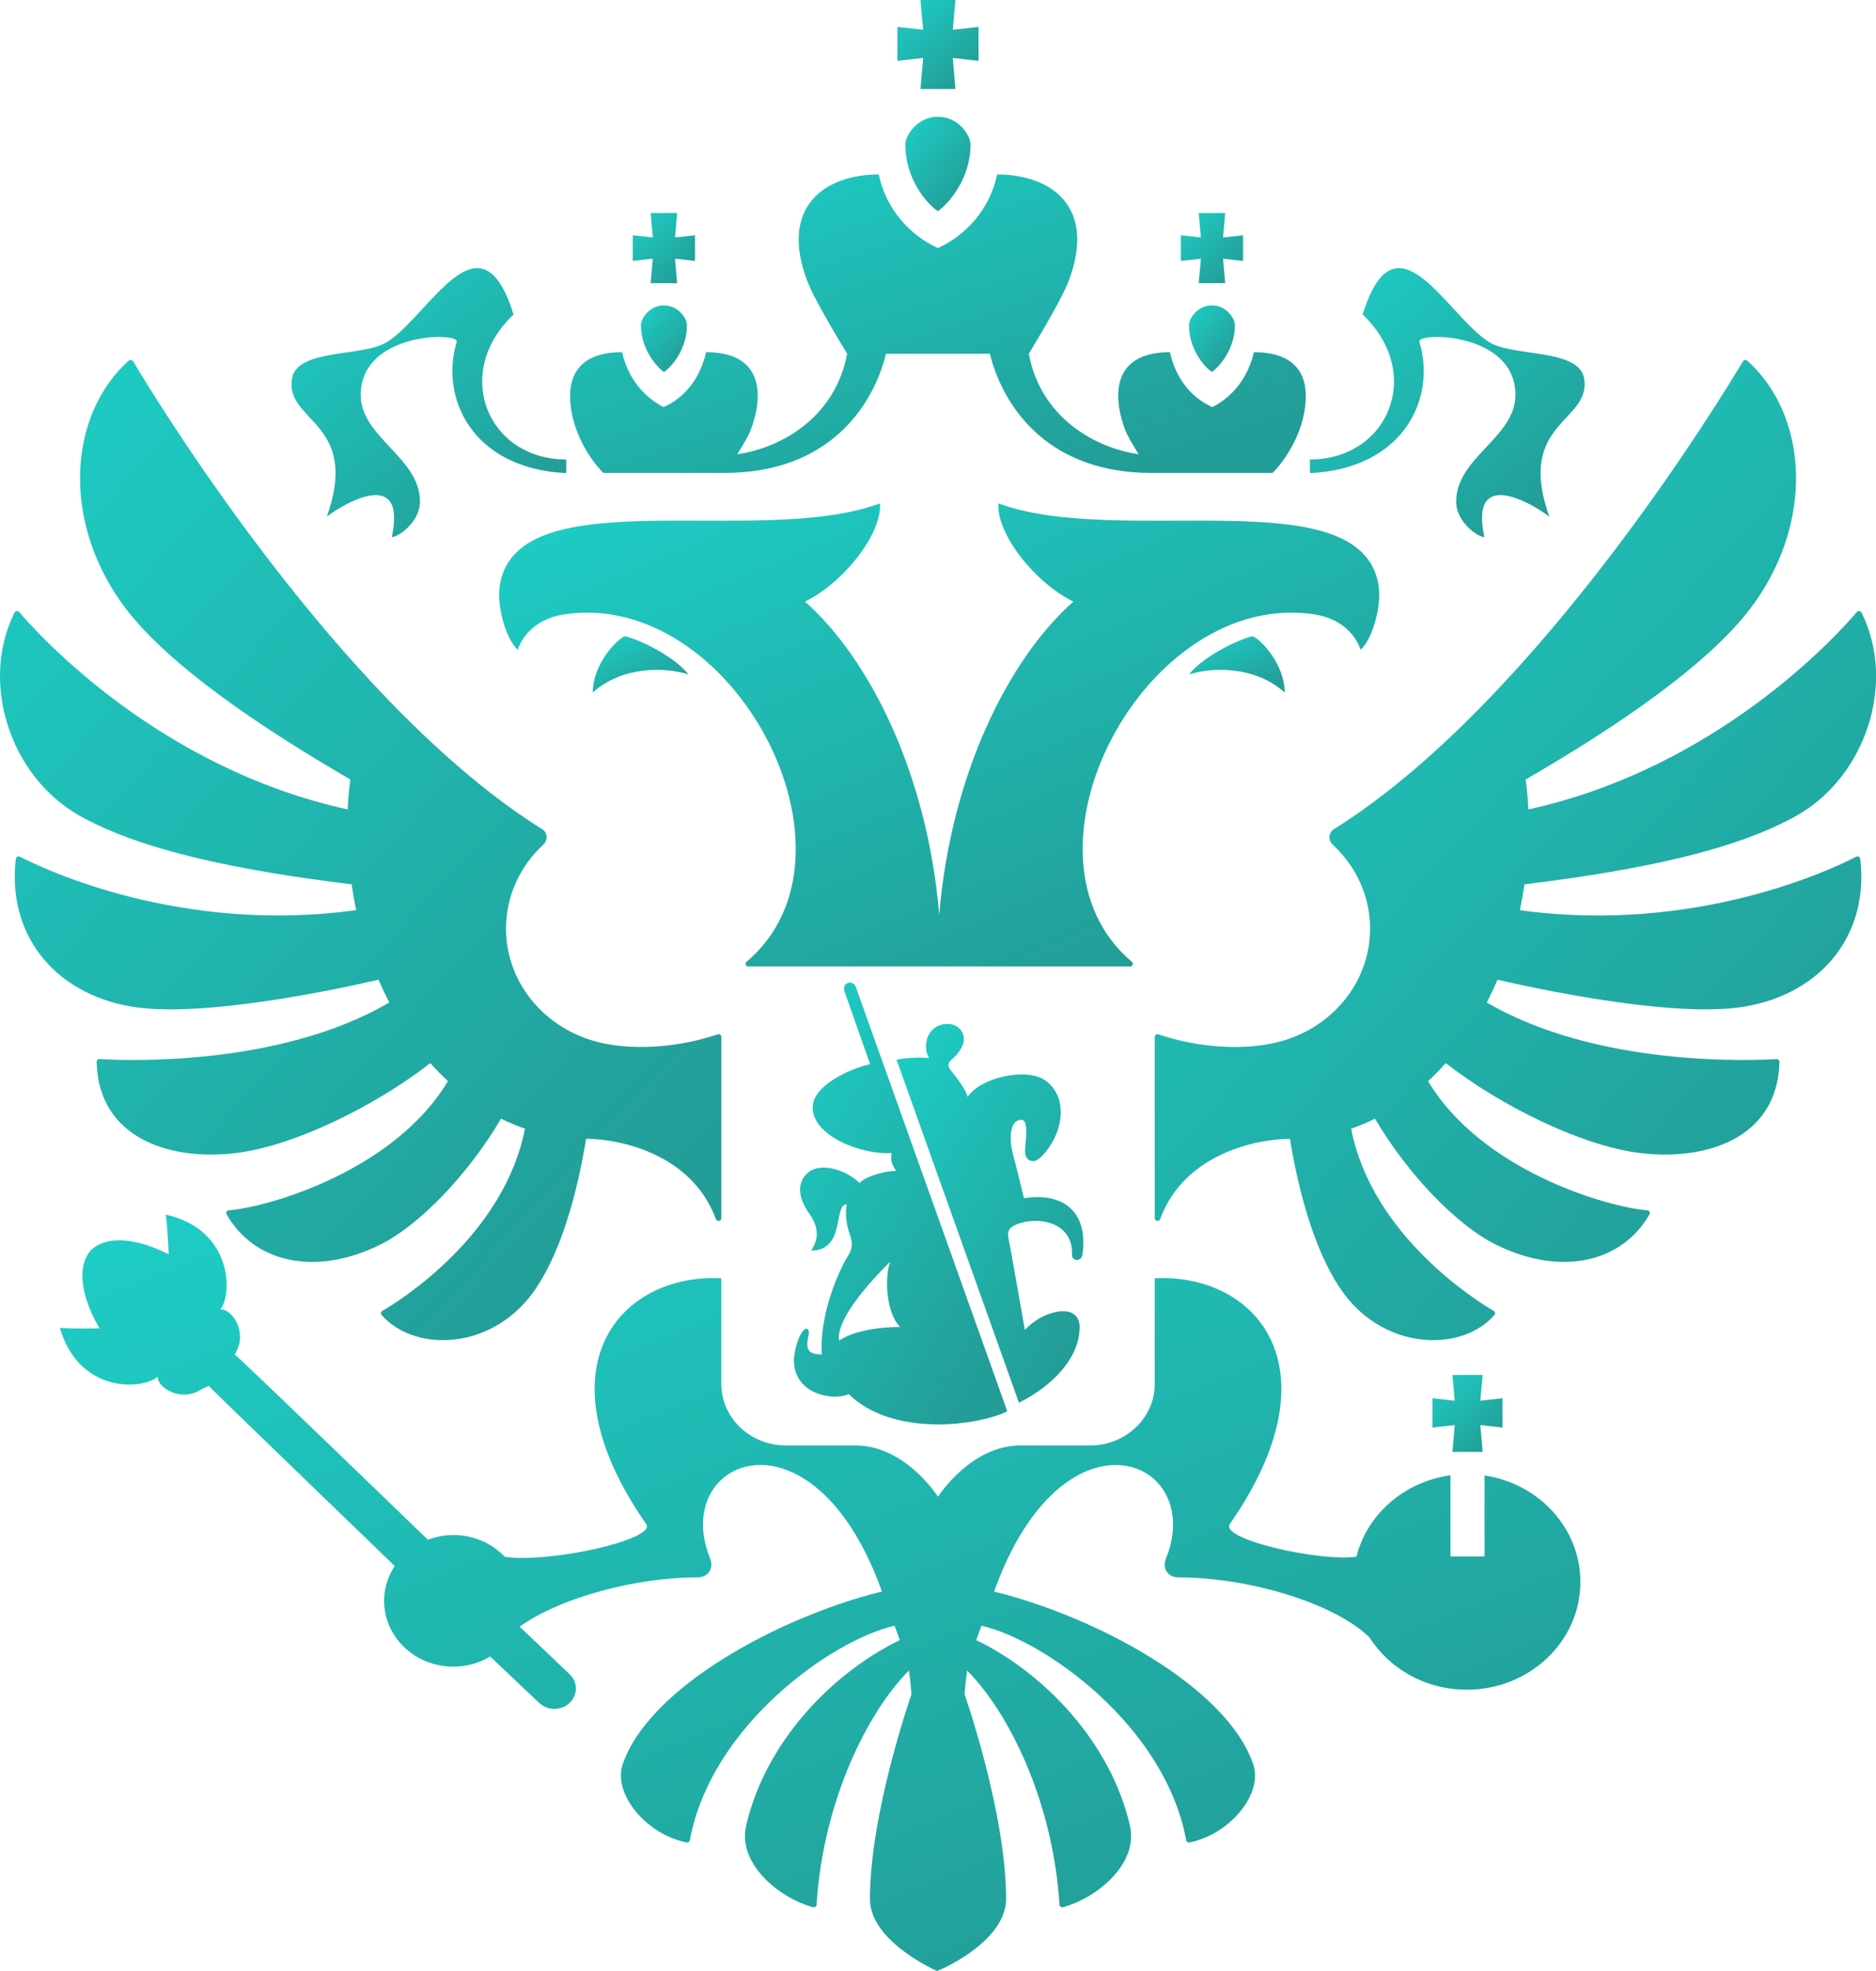 <?xml version="1.0" encoding="UTF-8"?> <svg xmlns="http://www.w3.org/2000/svg" width="40" height="42" viewBox="0 0 40 42" fill="none"><g clip-path="url(#clip0_2165_4116)"><path d="M12.639 14.756C13.264 14.196 14.164 14.209 14.68 14.371C14.342 13.948 13.554 13.6 13.323 13.558C13.146 13.626 12.639 14.157 12.639 14.756Z" fill="url(#paint0_linear_2165_4116)"></path><path d="M28.027 13.093C28.741 13.203 28.966 13.696 29.01 13.846C29.252 13.638 29.476 12.914 29.388 12.439C28.977 10.193 23.864 11.681 21.289 10.727C21.24 11.381 22.082 12.43 22.887 12.819C21.51 14.038 20.274 16.496 20.026 19.497C19.777 16.496 18.541 14.038 17.164 12.819C17.969 12.43 18.811 11.381 18.762 10.727C16.186 11.681 11.074 10.193 10.662 12.439C10.575 12.914 10.799 13.638 11.041 13.846C11.084 13.696 11.311 13.203 12.023 13.093C15.626 12.537 18.633 18.203 15.918 20.495C15.877 20.53 15.9 20.594 15.956 20.594H24.096C24.151 20.594 24.174 20.53 24.133 20.495C21.418 18.203 24.425 12.537 28.027 13.093Z" fill="url(#paint1_linear_2165_4116)"></path><path d="M23.08 26.73C23.219 25.708 22.542 25.414 21.834 25.534C21.746 25.182 21.674 24.875 21.592 24.57C21.527 24.324 21.503 23.862 21.782 23.862C21.933 23.862 21.872 24.292 21.858 24.477C21.845 24.64 21.903 24.738 22.032 24.743C22.113 24.746 22.214 24.641 22.274 24.572C22.679 24.104 22.773 23.38 22.298 23.03C21.901 22.737 20.906 22.955 20.633 23.373C20.591 23.216 20.394 22.956 20.299 22.843C20.207 22.732 20.183 22.657 20.311 22.56C20.371 22.513 20.552 22.329 20.552 22.139C20.552 22.026 20.467 21.819 20.195 21.819C19.981 21.819 19.744 21.97 19.744 22.308C19.744 22.382 19.761 22.463 19.809 22.549C19.674 22.526 19.306 22.535 19.117 22.583L21.726 29.891C22.473 29.514 23.02 28.919 23.02 28.279C23.02 27.735 22.234 27.915 21.852 28.34C21.73 27.649 21.62 27.012 21.501 26.376C21.468 26.2 21.555 26.138 21.693 26.084C22.157 25.909 22.883 26.051 22.858 26.734C22.852 26.888 23.065 26.888 23.08 26.73Z" fill="url(#paint2_linear_2165_4116)"></path><path d="M30.264 7.284C30.199 7.073 32.312 7.067 32.312 8.416C32.312 9.321 31.048 9.749 31.048 10.688C31.048 11.124 31.509 11.445 31.65 11.445C31.325 9.939 32.67 10.727 33.034 11.009C32.312 8.983 33.937 8.996 33.777 8.066C33.666 7.417 32.253 7.613 31.741 7.284C30.834 6.702 29.761 4.433 29.054 6.702C30.372 7.951 29.605 9.791 27.931 9.791C27.931 9.791 27.921 10.06 27.937 10.082C29.934 9.982 30.629 8.484 30.264 7.284Z" fill="url(#paint3_linear_2165_4116)"></path><path d="M26.709 13.558C26.477 13.601 25.69 13.948 25.352 14.372C25.868 14.209 26.767 14.196 27.392 14.756C27.392 14.157 26.886 13.626 26.709 13.558Z" fill="url(#paint4_linear_2165_4116)"></path><path d="M18.978 26.888C18.84 27.307 18.926 28.028 19.195 28.276C18.727 28.276 18.171 28.366 17.892 28.568H17.892C17.825 28.196 18.332 27.53 18.978 26.888ZM17.094 28.398C16.982 28.57 16.928 28.864 16.928 28.989C16.928 29.714 17.773 29.86 18.096 29.706C19.029 30.628 20.863 30.382 21.477 30.073L18.248 21.032C18.183 20.862 17.946 20.943 18.004 21.121L18.552 22.675C18.082 22.789 17.328 23.138 17.328 23.601C17.328 24.216 18.395 24.617 19.012 24.569C18.982 24.71 19.017 24.835 19.113 24.95C18.889 24.95 18.467 25.056 18.328 25.208C18.001 24.897 17.489 24.784 17.245 24.973C17 25.165 16.993 25.488 17.249 25.853C17.427 26.106 17.493 26.355 17.294 26.649C18.037 26.649 17.763 25.662 18.055 25.662C18.016 25.853 18.04 26.074 18.124 26.32C18.181 26.483 18.181 26.599 18.084 26.756C17.845 27.148 17.471 28.047 17.522 28.861C17.278 28.859 17.154 28.799 17.24 28.459C17.272 28.332 17.195 28.242 17.094 28.398Z" fill="url(#paint5_linear_2165_4116)"></path><path d="M39.578 18.256C39.079 18.514 36.153 19.912 32.406 19.395C32.445 19.212 32.477 19.029 32.505 18.844C34.998 18.54 37.026 18.108 38.318 17.374C39.791 16.537 40.435 14.54 39.691 13.054C39.672 13.017 39.619 13.01 39.592 13.041C39.185 13.52 36.623 16.364 32.588 17.248C32.578 17.035 32.558 16.822 32.531 16.61C34.491 15.476 36.404 14.169 37.316 12.973C38.693 11.166 38.566 8.861 37.255 7.685C37.242 7.673 37.224 7.668 37.206 7.671C37.188 7.673 37.173 7.684 37.163 7.699C36.748 8.397 32.867 14.801 28.605 17.565C28.553 17.599 28.5 17.632 28.448 17.664C28.325 17.74 28.312 17.902 28.416 17.999C28.907 18.453 29.213 19.085 29.213 19.788C29.213 21.009 28.291 22.024 27.072 22.244C26.453 22.367 25.558 22.331 24.7 22.041C24.661 22.029 24.621 22.054 24.621 22.094V25.961C24.621 26.023 24.714 26.038 24.736 25.979C25.258 24.567 26.82 24.268 27.504 24.268C27.75 25.776 28.19 27.026 28.76 27.699C29.689 28.792 31.207 28.776 31.865 28.021C31.876 28.008 31.881 27.991 31.878 27.975C31.875 27.959 31.865 27.944 31.851 27.936C31.464 27.709 29.252 26.323 28.809 24.052C28.984 23.99 29.154 23.92 29.317 23.838C30.031 25.044 31.071 26.118 31.908 26.528C33.313 27.217 34.6 26.882 35.171 25.875C35.191 25.839 35.166 25.795 35.124 25.791C34.254 25.72 31.586 24.94 30.45 23.038C30.58 22.916 30.708 22.789 30.826 22.654C32.015 23.577 33.696 24.394 34.9 24.561C36.307 24.756 37.903 24.298 37.941 22.626C37.942 22.593 37.913 22.565 37.878 22.568C37.378 22.598 34.063 22.745 31.702 21.362C31.784 21.202 31.86 21.041 31.931 20.876C31.931 20.876 35.499 21.736 37.19 21.451C38.87 21.169 39.854 19.89 39.664 18.3C39.659 18.26 39.614 18.237 39.578 18.256Z" fill="url(#paint6_linear_2165_4116)"></path><path d="M8.07 20.876C8.141 21.04 8.218 21.203 8.3 21.362C5.94 22.744 2.627 22.599 2.124 22.567C2.089 22.565 2.059 22.594 2.06 22.627C2.099 24.297 3.694 24.756 5.102 24.561C6.305 24.394 7.987 23.577 9.175 22.654C9.294 22.789 9.421 22.916 9.551 23.038C8.415 24.939 5.747 25.72 4.877 25.791C4.836 25.795 4.811 25.839 4.831 25.875C5.401 26.882 6.689 27.217 8.094 26.529C8.931 26.118 9.97 25.044 10.684 23.838C10.848 23.92 11.018 23.99 11.193 24.051C10.75 26.323 8.538 27.709 8.151 27.936C8.137 27.944 8.127 27.958 8.124 27.975C8.121 27.991 8.126 28.008 8.136 28.02C8.794 28.776 10.312 28.792 11.242 27.699C11.813 27.026 12.251 25.776 12.497 24.267C13.181 24.267 14.743 24.567 15.265 25.979C15.288 26.038 15.381 26.023 15.381 25.961V22.094C15.381 22.054 15.34 22.028 15.301 22.041C14.443 22.331 13.549 22.366 12.93 22.244C11.711 22.024 10.789 21.008 10.789 19.787C10.789 19.085 11.094 18.452 11.585 17.997C11.69 17.902 11.676 17.74 11.555 17.664C11.501 17.631 11.448 17.599 11.396 17.565C7.137 14.802 3.257 8.403 2.839 7.7C2.82 7.667 2.773 7.66 2.744 7.686C1.436 8.862 1.308 11.166 2.686 12.973C3.597 14.168 5.511 15.475 7.47 16.61C7.442 16.822 7.423 17.035 7.413 17.248C3.381 16.364 0.822 13.525 0.41 13.043C0.383 13.011 0.328 13.017 0.309 13.055C-0.432 14.541 0.212 16.537 1.683 17.374C2.975 18.107 5.003 18.539 7.497 18.844C7.524 19.028 7.556 19.212 7.595 19.394C3.852 19.911 0.928 18.516 0.425 18.256C0.388 18.237 0.343 18.261 0.338 18.301C0.149 19.891 1.132 21.168 2.812 21.451C4.502 21.736 8.07 20.876 8.07 20.876Z" fill="url(#paint7_linear_2165_4116)"></path><path d="M6.969 11.009C7.332 10.727 8.678 9.939 8.353 11.445C8.494 11.445 8.955 11.124 8.955 10.688C8.955 9.749 7.691 9.321 7.691 8.416C7.691 7.067 9.803 7.073 9.738 7.284C9.374 8.484 10.07 9.982 12.067 10.082C12.081 10.06 12.072 9.791 12.072 9.791C10.399 9.791 9.631 7.951 10.95 6.702C10.242 4.433 9.169 6.702 8.261 7.284C7.75 7.614 6.337 7.417 6.226 8.066C6.066 8.996 7.691 8.983 6.969 11.009Z" fill="url(#paint8_linear_2165_4116)"></path><path d="M25.352 6.925C25.352 7.441 25.673 7.815 25.841 7.926C25.999 7.815 26.331 7.441 26.331 6.925C26.331 6.795 26.157 6.508 25.841 6.508C25.525 6.508 25.352 6.795 25.352 6.925Z" fill="url(#paint9_linear_2165_4116)"></path><path d="M19.135 1.297L19.684 1.235L19.626 1.898H20.372L20.315 1.235L20.864 1.297V0.574L20.315 0.635L20.372 0H19.626L19.684 0.635L19.135 0.574V1.297Z" fill="url(#paint10_linear_2165_4116)"></path><path d="M19.303 3.08C19.303 3.812 19.759 4.342 19.998 4.5C20.222 4.342 20.694 3.812 20.694 3.08C20.694 2.895 20.447 2.488 19.998 2.488C19.549 2.488 19.303 2.895 19.303 3.08Z" fill="url(#paint11_linear_2165_4116)"></path><path d="M15.448 10.078C17.621 10.078 18.598 8.717 18.893 7.537C19.382 7.537 19.816 7.537 21.105 7.537C21.401 8.717 22.378 10.078 24.551 10.078H27.134C27.497 9.708 27.842 9.08 27.842 8.439C27.842 7.516 26.976 7.506 26.736 7.506C26.569 8.217 26.108 8.546 25.85 8.675C25.575 8.554 25.111 8.242 24.944 7.504C24.696 7.508 23.842 7.519 23.842 8.439C23.842 8.639 23.886 8.874 23.984 9.142C24.037 9.285 24.161 9.495 24.279 9.679C23.363 9.55 22.192 8.91 21.936 7.537C21.936 7.537 22.613 6.439 22.783 5.995C23.394 4.396 22.402 3.718 21.261 3.718C21.102 4.475 20.579 5.022 19.998 5.287C19.417 5.022 18.896 4.475 18.737 3.718C17.596 3.718 16.605 4.396 17.215 5.995C17.385 6.439 18.063 7.537 18.063 7.537C17.806 8.91 16.636 9.55 15.719 9.679C15.837 9.495 15.962 9.285 16.014 9.142C16.112 8.874 16.156 8.639 16.156 8.439C16.156 7.519 15.303 7.508 15.055 7.504C14.888 8.242 14.424 8.554 14.149 8.675C13.891 8.546 13.43 8.217 13.263 7.506C13.022 7.506 12.156 7.516 12.156 8.439C12.156 9.08 12.501 9.708 12.864 10.078H15.448Z" fill="url(#paint12_linear_2165_4116)"></path><path d="M26.505 5.013L26.078 5.061L26.123 4.539H25.559L25.605 5.061L25.178 5.013V5.56L25.605 5.513L25.559 6.034H26.123L26.078 5.513L26.505 5.56V5.013Z" fill="url(#paint13_linear_2165_4116)"></path><path d="M14.438 4.539H13.874L13.918 5.06L13.492 5.013V5.56L13.918 5.512L13.874 6.034H14.438L14.393 5.512L14.82 5.56V5.013L14.393 5.06L14.438 4.539Z" fill="url(#paint14_linear_2165_4116)"></path><path d="M13.666 6.925C13.666 7.441 13.999 7.815 14.156 7.926C14.325 7.815 14.647 7.441 14.647 6.925C14.647 6.795 14.473 6.508 14.156 6.508C13.84 6.508 13.666 6.795 13.666 6.925Z" fill="url(#paint15_linear_2165_4116)"></path><path d="M30.543 30.42L31.018 30.367L30.968 30.939H31.613L31.563 30.367L32.037 30.42V29.795L31.563 29.848L31.613 29.299H30.968L31.018 29.848L30.543 29.795V30.42Z" fill="url(#paint16_linear_2165_4116)"></path><path d="M31.654 31.441V33.168H31.275H31.275H30.927V31.437C29.942 31.572 29.149 32.268 28.921 33.173C28.134 33.282 26.013 32.801 26.22 32.48C28.556 29.126 26.769 27.128 24.621 27.239V29.493C24.621 30.216 24.003 30.802 23.241 30.802H21.757C20.693 30.802 20 31.894 20 31.894C20 31.894 19.307 30.802 18.244 30.802H16.76C15.997 30.802 15.38 30.216 15.38 29.493V27.239C13.232 27.128 11.443 29.126 13.781 32.481C13.986 32.798 11.794 33.306 10.767 33.177C10.495 32.891 10.105 32.71 9.667 32.71C9.482 32.71 9.297 32.744 9.123 32.81C9.123 32.81 5.084 28.907 5.009 28.868L5.043 28.789C5.273 28.35 4.921 27.871 4.698 27.905C4.957 27.588 4.969 26.203 3.534 25.882C3.576 26.16 3.597 26.729 3.597 26.729C3.597 26.729 2.49 26.118 1.934 26.645C1.445 27.235 2.123 28.306 2.123 28.306C2.123 28.306 1.557 28.32 1.277 28.296C1.688 29.713 3.065 29.613 3.363 29.333C3.344 29.559 3.842 29.88 4.264 29.622L4.449 29.531C4.482 29.576 8.416 33.37 8.416 33.37C8.236 33.644 8.15 33.979 8.209 34.338C8.302 34.897 8.759 35.361 9.343 35.481C9.754 35.566 10.142 35.484 10.452 35.298L11.494 36.285C11.587 36.371 11.712 36.425 11.852 36.414C12.107 36.397 12.297 36.186 12.278 35.944C12.27 35.835 12.215 35.742 12.14 35.671C12.123 35.652 11.079 34.663 11.079 34.663C11.941 34.046 13.545 33.612 14.877 33.612C15.111 33.612 15.221 33.41 15.141 33.211C14.537 31.73 15.835 30.658 17.177 31.531C17.763 31.912 18.357 32.662 18.805 33.913C16.603 34.458 13.838 35.957 13.278 37.593C13.063 38.225 13.775 39.087 14.639 39.261C14.654 39.264 14.67 39.261 14.683 39.252C14.696 39.244 14.706 39.23 14.709 39.214C15.16 36.771 17.734 34.95 19.074 34.642C19.141 34.825 19.119 34.766 19.187 34.949C17.728 35.654 16.313 37.139 15.909 38.904C15.723 39.713 16.607 40.442 17.336 40.641C17.373 40.651 17.409 40.625 17.411 40.589C17.55 38.356 18.516 36.46 19.381 35.597C19.405 35.766 19.423 35.935 19.434 36.105C19.434 36.105 18.549 38.625 18.549 40.464C18.549 41.319 19.794 41.916 19.978 42C20.208 41.916 21.452 41.319 21.452 40.464C21.452 38.625 20.567 36.105 20.567 36.105C20.578 35.935 20.597 35.766 20.62 35.597C21.485 36.46 22.452 38.355 22.59 40.589C22.592 40.625 22.628 40.651 22.665 40.641C23.395 40.442 24.278 39.713 24.093 38.904C23.688 37.139 22.274 35.654 20.815 34.949C20.882 34.766 20.86 34.825 20.927 34.642C22.267 34.95 24.841 36.771 25.292 39.214C25.295 39.23 25.305 39.244 25.318 39.252C25.331 39.261 25.347 39.264 25.362 39.261C26.225 39.087 26.938 38.225 26.721 37.594C26.164 35.957 23.398 34.458 21.196 33.914C21.645 32.662 22.239 31.912 22.825 31.531C24.166 30.658 25.464 31.731 24.86 33.212C24.779 33.41 24.889 33.612 25.123 33.612C26.617 33.612 28.452 34.158 29.201 34.893C29.624 35.56 30.395 36.006 31.276 36.006C32.613 36.006 33.697 34.978 33.697 33.71C33.697 32.563 32.811 31.613 31.654 31.441Z" fill="url(#paint17_linear_2165_4116)"></path></g><defs><linearGradient id="paint0_linear_2165_4116" x1="14.748" y1="14.877" x2="13.897" y2="13.065" gradientUnits="userSpaceOnUse"><stop offset="0.188" stop-color="#239D97"></stop><stop offset="1" stop-color="#1DCCC4"></stop></linearGradient><linearGradient id="paint1_linear_2165_4116" x1="30.039" y1="21.596" x2="23.524" y2="6.112" gradientUnits="userSpaceOnUse"><stop offset="0.188" stop-color="#239D97"></stop><stop offset="1" stop-color="#1DCCC4"></stop></linearGradient><linearGradient id="paint2_linear_2165_4116" x1="23.232" y1="30.71" x2="16.573" y2="26.606" gradientUnits="userSpaceOnUse"><stop offset="0.188" stop-color="#239D97"></stop><stop offset="1" stop-color="#1DCCC4"></stop></linearGradient><linearGradient id="paint3_linear_2165_4116" x1="33.986" y1="12.027" x2="28.847" y2="5.462" gradientUnits="userSpaceOnUse"><stop offset="0.188" stop-color="#239D97"></stop><stop offset="1" stop-color="#1DCCC4"></stop></linearGradient><linearGradient id="paint4_linear_2165_4116" x1="27.461" y1="14.877" x2="26.61" y2="13.065" gradientUnits="userSpaceOnUse"><stop offset="0.188" stop-color="#239D97"></stop><stop offset="1" stop-color="#1DCCC4"></stop></linearGradient><linearGradient id="paint5_linear_2165_4116" x1="21.63" y1="31.309" x2="13.935" y2="26.663" gradientUnits="userSpaceOnUse"><stop offset="0.188" stop-color="#239D97"></stop><stop offset="1" stop-color="#1DCCC4"></stop></linearGradient><linearGradient id="paint6_linear_2165_4116" x1="40.52" y1="30.679" x2="21.295" y2="12.989" gradientUnits="userSpaceOnUse"><stop offset="0.188" stop-color="#239D97"></stop><stop offset="1" stop-color="#1DCCC4"></stop></linearGradient><linearGradient id="paint7_linear_2165_4116" x1="15.899" y1="30.679" x2="-3.326" y2="12.99" gradientUnits="userSpaceOnUse"><stop offset="0.188" stop-color="#239D97"></stop><stop offset="1" stop-color="#1DCCC4"></stop></linearGradient><linearGradient id="paint8_linear_2165_4116" x1="12.272" y1="12.027" x2="7.134" y2="5.462" gradientUnits="userSpaceOnUse"><stop offset="0.188" stop-color="#239D97"></stop><stop offset="1" stop-color="#1DCCC4"></stop></linearGradient><linearGradient id="paint9_linear_2165_4116" x1="26.364" y1="8.07" x2="25.069" y2="6.951" gradientUnits="userSpaceOnUse"><stop offset="0.188" stop-color="#239D97"></stop><stop offset="1" stop-color="#1DCCC4"></stop></linearGradient><linearGradient id="paint10_linear_2165_4116" x1="20.922" y1="2.091" x2="19.184" y2="0.112" gradientUnits="userSpaceOnUse"><stop offset="0.188" stop-color="#239D97"></stop><stop offset="1" stop-color="#1DCCC4"></stop></linearGradient><linearGradient id="paint11_linear_2165_4116" x1="20.741" y1="4.704" x2="18.902" y2="3.116" gradientUnits="userSpaceOnUse"><stop offset="0.188" stop-color="#239D97"></stop><stop offset="1" stop-color="#1DCCC4"></stop></linearGradient><linearGradient id="paint12_linear_2165_4116" x1="28.37" y1="10.724" x2="24.921" y2="0.095" gradientUnits="userSpaceOnUse"><stop offset="0.188" stop-color="#239D97"></stop><stop offset="1" stop-color="#1DCCC4"></stop></linearGradient><linearGradient id="paint13_linear_2165_4116" x1="26.55" y1="6.186" x2="25.177" y2="4.662" gradientUnits="userSpaceOnUse"><stop offset="0.188" stop-color="#239D97"></stop><stop offset="1" stop-color="#1DCCC4"></stop></linearGradient><linearGradient id="paint14_linear_2165_4116" x1="14.864" y1="6.186" x2="13.491" y2="4.662" gradientUnits="userSpaceOnUse"><stop offset="0.188" stop-color="#239D97"></stop><stop offset="1" stop-color="#1DCCC4"></stop></linearGradient><linearGradient id="paint15_linear_2165_4116" x1="14.68" y1="8.07" x2="13.384" y2="6.95" gradientUnits="userSpaceOnUse"><stop offset="0.188" stop-color="#239D97"></stop><stop offset="1" stop-color="#1DCCC4"></stop></linearGradient><linearGradient id="paint16_linear_2165_4116" x1="32.088" y1="31.106" x2="30.585" y2="29.396" gradientUnits="userSpaceOnUse"><stop offset="0.188" stop-color="#239D97"></stop><stop offset="1" stop-color="#1DCCC4"></stop></linearGradient><linearGradient id="paint17_linear_2165_4116" x1="34.789" y1="43.637" x2="24.562" y2="17.933" gradientUnits="userSpaceOnUse"><stop offset="0.188" stop-color="#239D97"></stop><stop offset="1" stop-color="#1DCCC4"></stop></linearGradient><clipPath id="clip0_2165_4116"><rect width="40" height="42" fill="white"></rect></clipPath></defs></svg> 